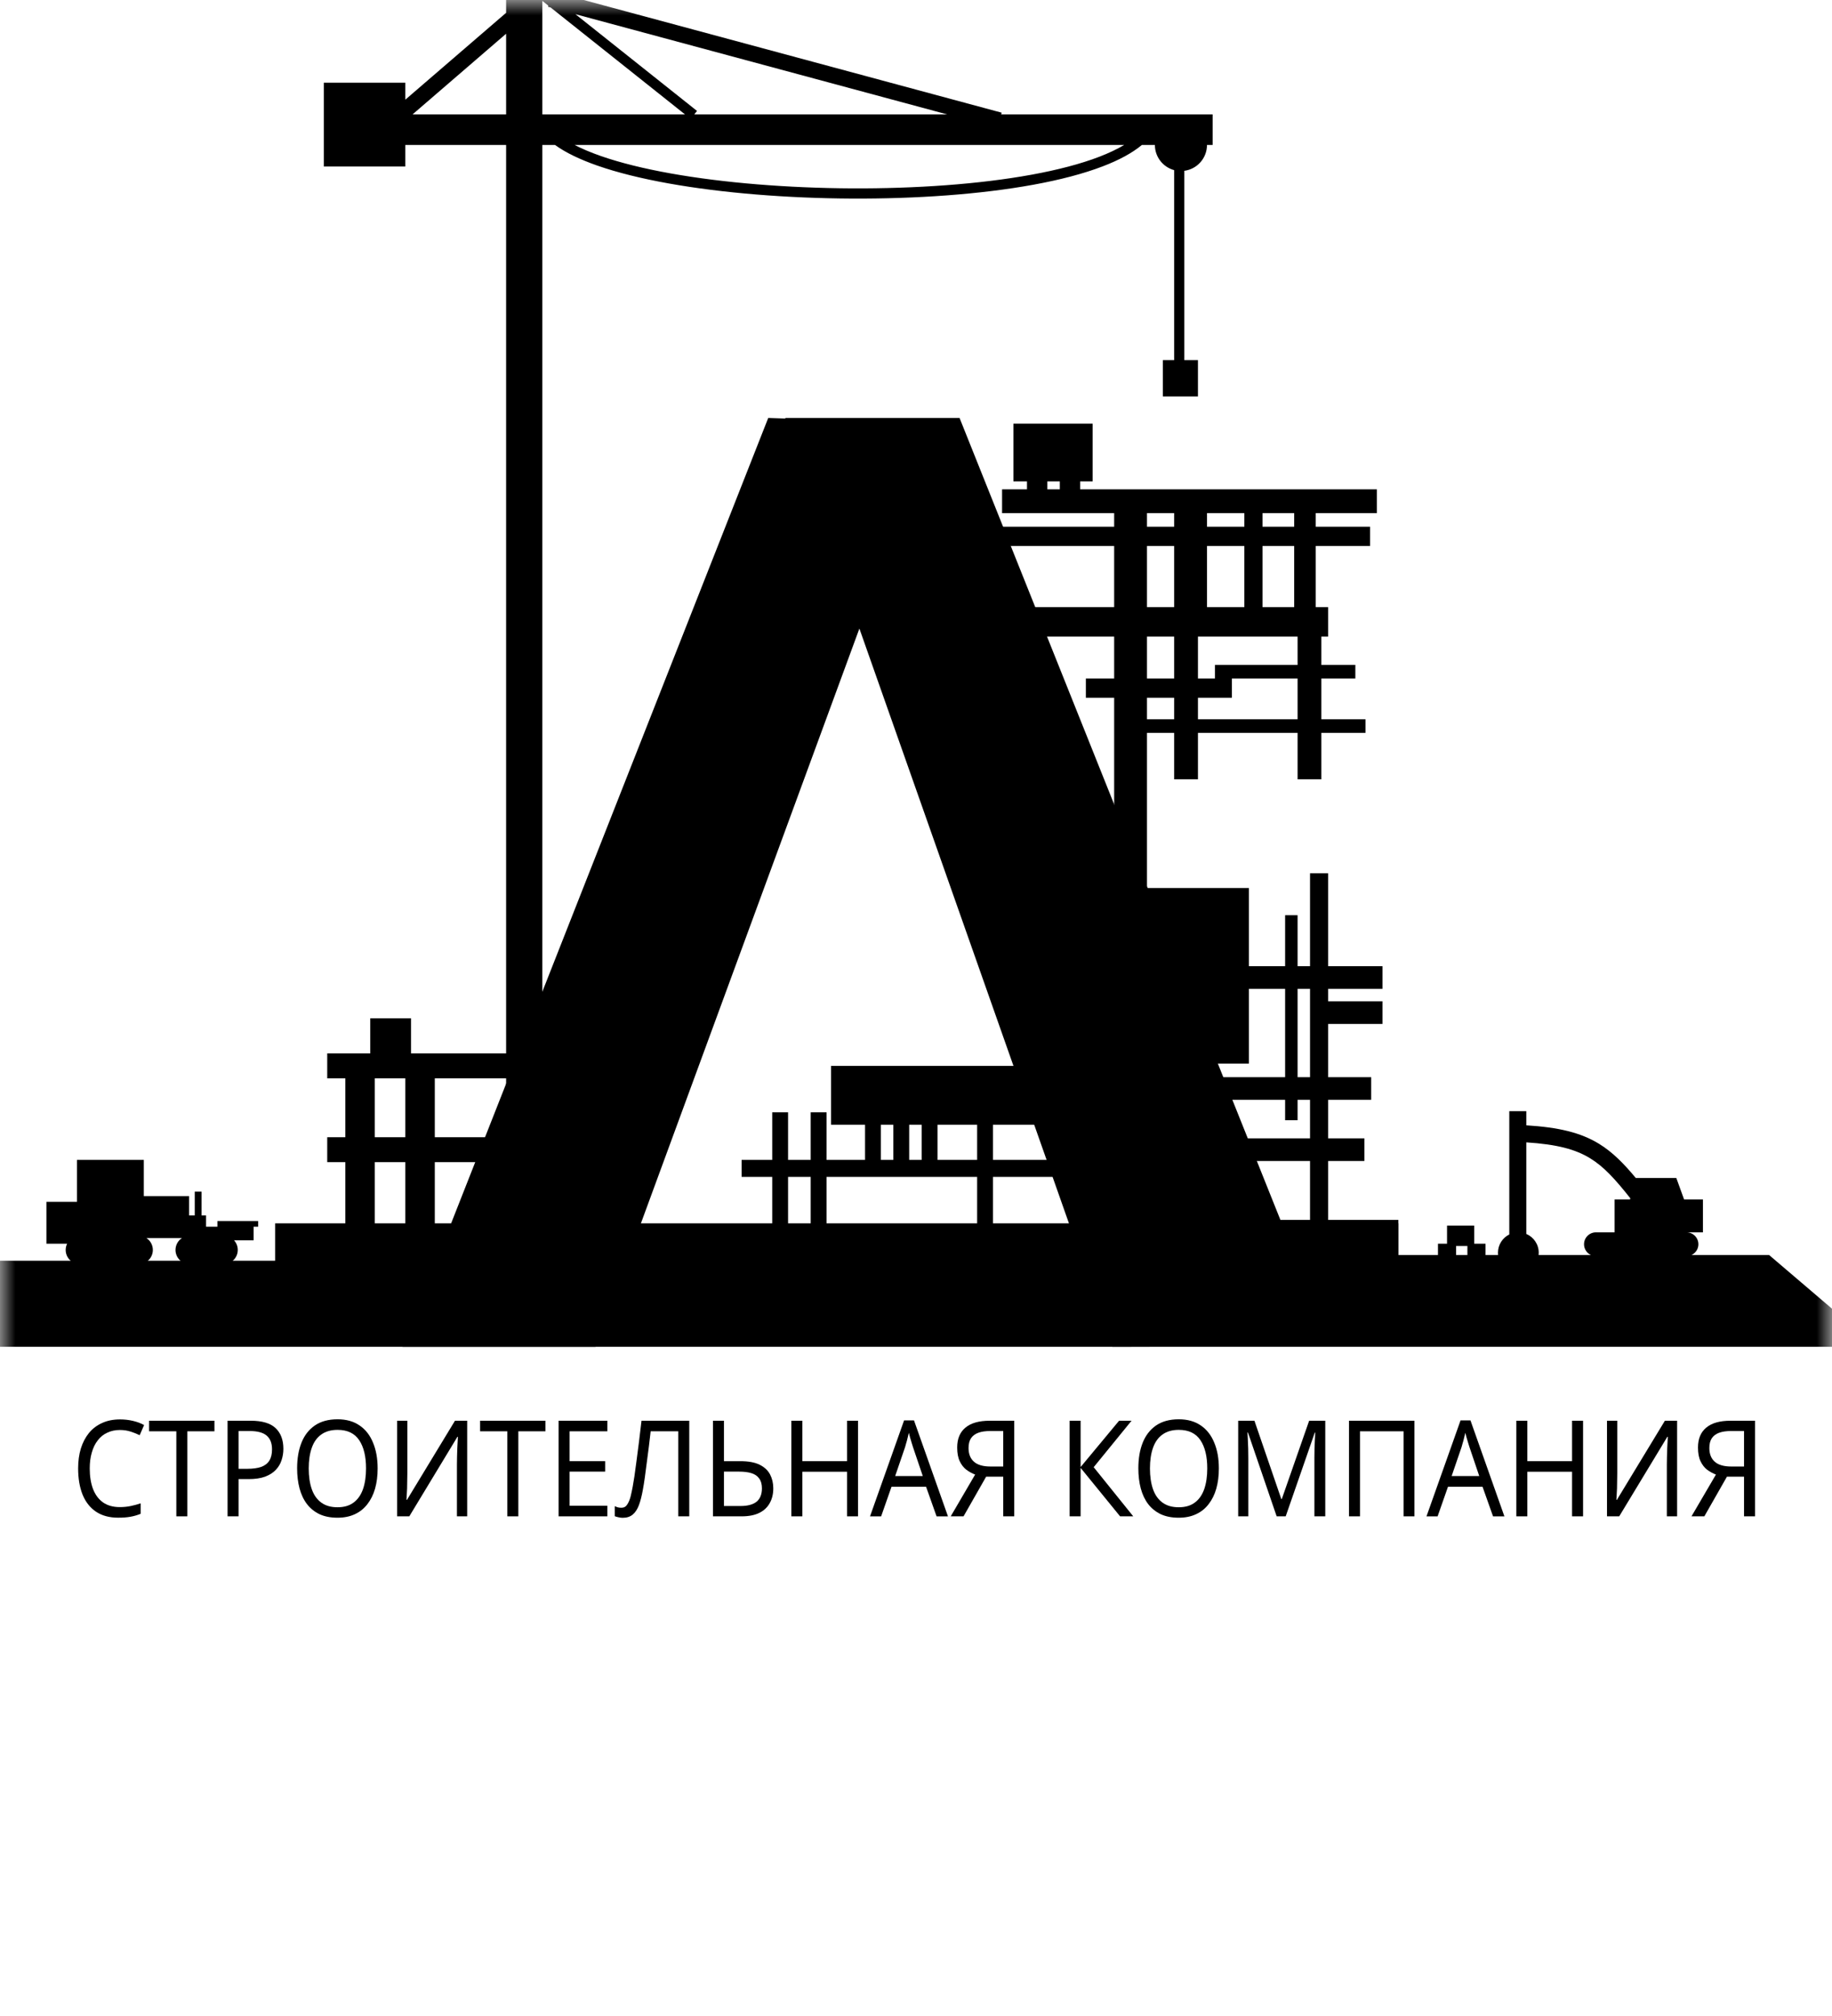<?xml version="1.0" encoding="UTF-8"?> <svg xmlns="http://www.w3.org/2000/svg" width="60" height="66" viewBox="0 0 60 66" fill="none"><g clip-path="url(#clip0_453_322)"><mask id="mask0_453_322" style="mask-type:luminance" maskUnits="userSpaceOnUse" x="0" y="0" width="60" height="66"><path d="M60 0H0V65.896H60V0Z" fill="white"></path></mask><g mask="url(#mask0_453_322)"><path d="M3.927 46.815C3.775 46.815 3.637 46.844 3.515 46.903C3.392 46.958 3.288 47.041 3.203 47.153C3.117 47.261 3.052 47.394 3.007 47.552C2.961 47.706 2.939 47.882 2.939 48.077C2.939 48.334 2.975 48.558 3.047 48.748C3.121 48.938 3.231 49.084 3.375 49.187C3.521 49.288 3.704 49.34 3.923 49.34C4.048 49.34 4.167 49.328 4.279 49.305C4.391 49.282 4.5 49.252 4.607 49.217V49.559C4.5 49.603 4.39 49.635 4.275 49.655C4.163 49.676 4.028 49.686 3.871 49.686C3.58 49.686 3.337 49.62 3.143 49.489C2.948 49.358 2.801 49.17 2.703 48.928C2.607 48.685 2.559 48.4 2.559 48.073C2.559 47.836 2.588 47.62 2.647 47.424C2.708 47.229 2.796 47.059 2.911 46.916C3.028 46.773 3.172 46.663 3.343 46.587C3.513 46.508 3.709 46.469 3.931 46.469C4.077 46.469 4.219 46.485 4.355 46.517C4.491 46.549 4.612 46.594 4.719 46.653L4.575 46.986C4.487 46.942 4.388 46.903 4.279 46.868C4.172 46.833 4.055 46.815 3.927 46.815Z" fill="black"></path><path d="M6.135 49.642H5.775V46.858H4.883V46.512H7.023V46.858H6.135V49.642Z" fill="black"></path><path d="M8.209 46.512C8.583 46.512 8.855 46.592 9.025 46.753C9.196 46.914 9.281 47.14 9.281 47.432C9.281 47.561 9.261 47.685 9.221 47.805C9.184 47.922 9.121 48.027 9.033 48.12C8.945 48.214 8.828 48.288 8.681 48.344C8.535 48.397 8.355 48.423 8.141 48.423H7.813V49.642H7.453V46.512H8.209ZM8.177 46.849H7.813V48.086H8.101C8.283 48.086 8.433 48.065 8.553 48.024C8.673 47.98 8.763 47.912 8.821 47.818C8.88 47.724 8.909 47.602 8.909 47.45C8.909 47.248 8.851 47.098 8.733 46.998C8.616 46.899 8.431 46.849 8.177 46.849Z" fill="black"></path><path d="M12.368 48.074C12.368 48.316 12.34 48.537 12.284 48.735C12.228 48.931 12.144 49.101 12.032 49.244C11.922 49.387 11.785 49.497 11.62 49.573C11.457 49.649 11.268 49.687 11.052 49.687C10.828 49.687 10.633 49.649 10.467 49.573C10.302 49.494 10.165 49.384 10.056 49.244C9.946 49.101 9.865 48.93 9.811 48.731C9.758 48.532 9.731 48.312 9.731 48.069C9.731 47.748 9.779 47.467 9.875 47.228C9.971 46.988 10.117 46.801 10.312 46.667C10.509 46.532 10.757 46.465 11.056 46.465C11.341 46.465 11.581 46.532 11.776 46.667C11.97 46.798 12.117 46.985 12.216 47.228C12.317 47.467 12.368 47.749 12.368 48.074ZM10.111 48.074C10.111 48.336 10.145 48.563 10.211 48.753C10.278 48.943 10.381 49.089 10.52 49.191C10.661 49.294 10.838 49.345 11.052 49.345C11.268 49.345 11.444 49.294 11.58 49.191C11.718 49.089 11.821 48.943 11.888 48.753C11.954 48.563 11.988 48.336 11.988 48.074C11.988 47.679 11.913 47.371 11.764 47.149C11.614 46.924 11.378 46.811 11.056 46.811C10.84 46.811 10.661 46.862 10.52 46.965C10.381 47.064 10.278 47.209 10.211 47.399C10.145 47.586 10.111 47.811 10.111 48.074Z" fill="black"></path><path d="M13.005 46.512H13.341V48.23C13.341 48.303 13.34 48.383 13.337 48.471C13.337 48.556 13.336 48.641 13.333 48.725C13.33 48.81 13.326 48.886 13.321 48.953C13.318 49.018 13.316 49.067 13.313 49.102H13.329L14.901 46.512H15.301V49.642H14.965V47.941C14.965 47.862 14.966 47.777 14.969 47.687C14.972 47.593 14.975 47.504 14.977 47.419C14.982 47.331 14.986 47.254 14.989 47.187C14.992 47.12 14.995 47.07 14.997 47.038H14.981L13.405 49.642H13.005V46.512Z" fill="black"></path><path d="M16.976 49.642H16.616V46.858H15.724V46.512H17.864V46.858H16.976V49.642Z" fill="black"></path><path d="M19.891 49.642H18.295V46.512H19.891V46.858H18.655V47.836H19.819V48.178H18.655V49.295H19.891V49.642Z" fill="black"></path><path d="M22.574 49.642H22.214V46.858H21.31C21.291 47.019 21.271 47.188 21.25 47.367C21.229 47.542 21.206 47.716 21.182 47.888C21.161 48.061 21.139 48.223 21.118 48.375C21.097 48.527 21.075 48.66 21.054 48.773C21.019 48.969 20.977 49.136 20.926 49.273C20.875 49.41 20.807 49.514 20.722 49.584C20.639 49.654 20.53 49.69 20.394 49.69C20.349 49.69 20.302 49.684 20.254 49.672C20.209 49.663 20.169 49.652 20.134 49.637V49.309C20.163 49.323 20.197 49.336 20.234 49.348C20.271 49.357 20.311 49.361 20.354 49.361C20.434 49.361 20.497 49.326 20.542 49.256C20.59 49.183 20.627 49.093 20.654 48.989C20.68 48.88 20.703 48.773 20.722 48.669C20.738 48.584 20.757 48.471 20.778 48.331C20.799 48.188 20.822 48.021 20.846 47.831C20.873 47.641 20.899 47.435 20.926 47.213C20.955 46.988 20.983 46.754 21.01 46.512H22.574V49.642Z" fill="black"></path><path d="M23.35 49.642V46.512H23.71V47.836H24.246C24.512 47.836 24.724 47.875 24.882 47.954C25.039 48.033 25.152 48.139 25.222 48.274C25.291 48.408 25.326 48.559 25.326 48.725C25.326 48.91 25.287 49.07 25.21 49.208C25.135 49.345 25.022 49.452 24.87 49.528C24.718 49.604 24.524 49.642 24.29 49.642H23.35ZM24.254 49.304C24.486 49.304 24.66 49.257 24.778 49.164C24.895 49.067 24.954 48.921 24.954 48.725C24.954 48.591 24.924 48.484 24.866 48.406C24.81 48.324 24.726 48.265 24.614 48.23C24.504 48.195 24.367 48.178 24.202 48.178H23.71V49.304H24.254Z" fill="black"></path><path d="M28.101 49.642H27.741V48.182H26.277V49.642H25.917V46.512H26.277V47.836H27.741V46.512H28.101V49.642Z" fill="black"></path><path d="M30.674 49.643L30.33 48.674H29.198L28.858 49.643H28.494L29.61 46.5H29.934L31.047 49.643H30.674ZM29.902 47.377C29.894 47.353 29.881 47.311 29.862 47.249C29.844 47.188 29.825 47.125 29.806 47.061C29.79 46.994 29.777 46.942 29.766 46.907C29.753 46.966 29.738 47.026 29.722 47.087C29.709 47.146 29.694 47.2 29.678 47.249C29.665 47.299 29.653 47.341 29.642 47.377L29.318 48.323H30.222L29.902 47.377Z" fill="black"></path><path d="M32.297 48.344L31.557 49.642H31.137L31.937 48.274C31.835 48.236 31.739 48.183 31.649 48.116C31.561 48.049 31.489 47.957 31.433 47.84C31.377 47.723 31.349 47.573 31.349 47.388C31.349 47.105 31.438 46.889 31.617 46.74C31.796 46.588 32.062 46.512 32.417 46.512H33.217V49.642H32.857V48.344H32.297ZM32.425 46.849C32.273 46.849 32.145 46.868 32.041 46.906C31.937 46.944 31.857 47.004 31.801 47.086C31.747 47.168 31.721 47.275 31.721 47.406C31.721 47.599 31.779 47.748 31.897 47.853C32.014 47.958 32.196 48.011 32.441 48.011H32.857V46.849H32.425Z" fill="black"></path><path d="M37.115 49.642H36.684L35.391 48.055V49.642H35.031V46.512H35.391V48.028L36.651 46.512H37.059L35.819 48.033L37.115 49.642Z" fill="black"></path><path d="M39.919 48.074C39.919 48.316 39.891 48.537 39.835 48.735C39.779 48.931 39.695 49.101 39.583 49.244C39.474 49.387 39.336 49.497 39.17 49.573C39.008 49.649 38.819 49.687 38.603 49.687C38.378 49.687 38.184 49.649 38.018 49.573C37.853 49.494 37.716 49.384 37.606 49.244C37.497 49.101 37.416 48.93 37.362 48.731C37.309 48.532 37.282 48.312 37.282 48.069C37.282 47.748 37.33 47.467 37.426 47.228C37.523 46.988 37.668 46.801 37.863 46.667C38.06 46.532 38.308 46.465 38.606 46.465C38.892 46.465 39.132 46.532 39.327 46.667C39.521 46.798 39.668 46.985 39.767 47.228C39.868 47.467 39.919 47.749 39.919 48.074ZM37.662 48.074C37.662 48.336 37.696 48.563 37.762 48.753C37.829 48.943 37.932 49.089 38.071 49.191C38.212 49.294 38.389 49.345 38.603 49.345C38.819 49.345 38.995 49.294 39.131 49.191C39.27 49.089 39.372 48.943 39.439 48.753C39.505 48.563 39.539 48.336 39.539 48.074C39.539 47.679 39.464 47.371 39.315 47.149C39.165 46.924 38.929 46.811 38.606 46.811C38.391 46.811 38.212 46.862 38.071 46.965C37.932 47.064 37.829 47.209 37.762 47.399C37.696 47.586 37.662 47.811 37.662 48.074Z" fill="black"></path><path d="M41.812 49.642L40.872 46.897H40.856C40.861 46.956 40.865 47.031 40.868 47.121C40.873 47.212 40.877 47.311 40.88 47.419C40.883 47.524 40.884 47.632 40.884 47.744V49.642H40.552V46.512H41.084L41.964 49.076H41.98L42.876 46.512H43.404V49.642H43.048V47.717C43.048 47.615 43.049 47.514 43.052 47.415C43.055 47.312 43.059 47.217 43.064 47.13C43.069 47.039 43.073 46.963 43.076 46.902H43.06L42.108 49.642H41.812Z" fill="black"></path><path d="M44.181 49.642V46.512H46.325V49.642H45.969V46.858H44.541V49.642H44.181Z" fill="black"></path><path d="M48.899 49.643L48.555 48.674H47.423L47.083 49.643H46.719L47.835 46.5H48.159L49.271 49.643H48.899ZM48.127 47.377C48.119 47.353 48.106 47.311 48.087 47.249C48.068 47.188 48.05 47.125 48.031 47.061C48.015 46.994 48.001 46.942 47.991 46.907C47.977 46.966 47.963 47.026 47.947 47.087C47.934 47.146 47.919 47.2 47.903 47.249C47.889 47.299 47.878 47.341 47.867 47.377L47.543 48.323H48.447L48.127 47.377Z" fill="black"></path><path d="M51.847 49.642H51.487V48.182H50.022V49.642H49.662V46.512H50.022V47.836H51.487V46.512H51.847V49.642Z" fill="black"></path><path d="M52.631 46.512H52.967V48.23C52.967 48.303 52.966 48.383 52.963 48.471C52.963 48.556 52.962 48.641 52.959 48.725C52.956 48.81 52.952 48.886 52.947 48.953C52.944 49.018 52.942 49.067 52.939 49.102H52.955L54.527 46.512H54.927V49.642H54.591V47.941C54.591 47.862 54.593 47.777 54.595 47.687C54.598 47.593 54.601 47.504 54.603 47.419C54.608 47.331 54.613 47.254 54.615 47.187C54.618 47.12 54.621 47.07 54.623 47.038H54.607L53.031 49.642H52.631V46.512Z" fill="black"></path><path d="M56.559 48.344L55.819 49.642H55.398L56.199 48.274C56.097 48.236 56.001 48.183 55.91 48.116C55.823 48.049 55.751 47.957 55.695 47.84C55.638 47.723 55.611 47.573 55.611 47.388C55.611 47.105 55.7 46.889 55.879 46.74C56.057 46.588 56.324 46.512 56.678 46.512H57.479V49.642H57.119V48.344H56.559ZM56.687 46.849C56.535 46.849 56.407 46.868 56.303 46.906C56.199 46.944 56.119 47.004 56.063 47.086C56.009 47.168 55.983 47.275 55.983 47.406C55.983 47.599 56.041 47.748 56.159 47.853C56.276 47.958 56.457 48.011 56.703 48.011H57.119V46.849H56.687Z" fill="black"></path><path fill-rule="evenodd" clip-rule="evenodd" d="M18.845 0.464L31.019 3.745H22.738L22.828 3.632L18.845 0.464ZM17.948 0.222L17.958 0.184L17.762 0.029V3.745H22.434L18.034 0.245L17.948 0.222ZM18.083 -0.279L18.053 -0.167L17.933 -0.262L17.725 -0.001L16.576 -0.001V0.419L13.275 3.263V2.707H10.605V5.451H13.275V4.746H16.576V34.486H13.461V33.337H12.126V34.486H10.717V35.302H11.31V37.231H10.717V38.047H11.31V40.16H12.274V38.047H13.275V40.16H14.24V38.047H16.576V40.939H17.762V4.746H18.178C18.53 5.001 19.002 5.224 19.556 5.419C20.222 5.652 21.02 5.848 21.903 6.006C23.669 6.322 25.788 6.49 27.897 6.501C30.005 6.511 32.108 6.364 33.841 6.048C34.707 5.89 35.485 5.689 36.126 5.442C36.64 5.245 37.075 5.014 37.398 4.746H37.824C37.824 5.14 38.092 5.472 38.455 5.57V11.94H38.788V5.592C39.207 5.537 39.53 5.179 39.53 4.746H39.715V3.745H32.79L32.805 3.689L18.083 -0.279ZM16.576 1.104L13.512 3.745H16.576V1.104ZM18.82 4.746H36.817C36.588 4.883 36.317 5.011 36.006 5.131C35.391 5.368 34.635 5.564 33.781 5.72C32.074 6.031 29.992 6.177 27.898 6.167C25.805 6.156 23.705 5.989 21.962 5.677C21.09 5.521 20.31 5.329 19.667 5.104C19.346 4.991 19.063 4.872 18.82 4.746ZM16.576 35.302V37.231H14.24V35.302H16.576ZM13.275 35.302V37.231H12.274V35.302H13.275Z" fill="black"></path><path fill-rule="evenodd" clip-rule="evenodd" d="M35.785 13.869H33.19V15.76H33.635V16.02H32.819V16.799H36.49V17.244H32.263V17.874H36.49V19.877H30.557V20.841H36.49V22.213H35.563V22.843H36.49V29.073H37.565V23.993H38.455V25.513H39.234V23.993H42.497V25.513H43.276V23.993H44.722V23.548H43.276V22.213H44.389V21.768H43.276V20.841H43.498V19.877H43.091V17.874H44.871V17.244H43.091V16.799H45.093V16.02H35.377V15.76H35.785V13.869ZM34.71 15.76H34.302V16.02H34.71V15.76ZM37.565 22.843V23.548H38.455V22.843H37.565ZM38.455 22.213H37.565V20.841H38.455V22.213ZM39.234 22.843V23.548H42.497V22.213H40.346V22.843H39.234ZM39.79 22.213V21.768H42.497V20.841H39.234V22.213H39.79ZM37.565 19.877V17.874H38.455V19.877H37.565ZM37.565 17.244H38.455V16.799H37.565V17.244ZM39.531 19.877V17.874H40.754V19.877H39.531ZM39.531 17.244H40.754V16.799H39.531V17.244ZM41.348 19.877V17.874H42.386V19.877H41.348ZM41.348 17.244H42.386V16.799H41.348V17.244Z" fill="black"></path><path fill-rule="evenodd" clip-rule="evenodd" d="M43.498 28.59H42.905V31.631H42.497V29.962H42.089V31.631H40.903V29.072H37.194V34.82H40.903V32.372H42.089V35.265H39.086V36.006H42.089V36.674H42.497V36.006H42.905V37.267H38.863V38.009H42.905V39.937H39.975V42.162H45.798V39.937H43.498V38.009H44.685V37.267H43.498V36.006H44.908V35.265H43.498V33.522H45.278V32.78H43.498V32.372H45.278V31.631H43.498V28.59ZM42.905 35.265H42.497V32.372H42.905V35.265Z" fill="black"></path><path fill-rule="evenodd" clip-rule="evenodd" d="M27.219 34.895H34.45V36.823H32.522V37.972H34.858V38.529H32.522V40.049H45.797V41.087H47.095V40.717H47.392V40.123H48.282V40.717H48.653V41.087H53.27H57.006H57.94L60.538 43.303L60.742 42.589V42.965V43.34V44.091H45.797H10.606H9.011H0V41.273H9.011V40.049H25.291V38.529H24.289V37.972H25.291V36.415H25.81V37.972H26.551V36.415H27.07V37.972H28.331V36.823H27.219V34.895ZM25.81 40.049H26.551V38.529H25.81V40.049ZM27.07 40.049H32.002V38.529H27.07V40.049ZM32.002 36.823V37.972H30.705V36.823H32.002ZM30.185 36.823V37.972H29.777V36.823H30.185ZM29.258 36.823V37.972H28.85V36.823H29.258ZM47.688 41.087V40.791H48.059V41.087H47.688Z" fill="black"></path><path fill-rule="evenodd" clip-rule="evenodd" d="M39.234 11.791H38.084V12.978H39.234V11.791ZM49.431 36.377V40.414C49.211 40.523 49.06 40.75 49.06 41.012C49.06 41.381 49.359 41.68 49.728 41.68C50.097 41.68 50.395 41.381 50.395 41.012C50.395 40.736 50.227 40.498 49.988 40.397V37.399C50.994 37.464 51.596 37.625 52.077 37.919C52.53 38.196 52.898 38.603 53.394 39.228L53.384 39.269H52.88V40.345H52.268C52.053 40.345 51.879 40.519 51.879 40.734C51.879 40.949 52.053 41.123 52.268 41.123H55.235C55.45 41.123 55.624 40.949 55.624 40.734C55.624 40.519 55.45 40.345 55.235 40.345H55.773V39.269H55.156L54.901 38.565H53.574C53.178 38.089 52.813 37.717 52.367 37.444C51.769 37.079 51.054 36.907 49.988 36.841V36.377H49.431Z" fill="black"></path><path fill-rule="evenodd" clip-rule="evenodd" d="M2.522 37.973H4.71V39.159H6.193V39.79H6.378V39.011H6.601V39.79H6.749V40.16H7.12V39.975H8.455V40.16H8.307V40.605H7.664C7.741 40.688 7.787 40.799 7.787 40.921C7.787 41.177 7.58 41.384 7.324 41.384H6.211C5.955 41.384 5.748 41.177 5.748 40.921C5.748 40.758 5.832 40.614 5.96 40.531H4.794C4.922 40.614 5.006 40.758 5.006 40.921C5.006 41.177 4.799 41.384 4.543 41.384H2.614C2.358 41.384 2.151 41.177 2.151 40.921C2.151 40.848 2.168 40.778 2.198 40.717H1.521V39.345H2.522V37.973Z" fill="black"></path><path fill-rule="evenodd" clip-rule="evenodd" d="M25.723 13.703L25.16 13.684L13.183 44.092H19.505L28.146 20.578L36.434 44.092L43.59 44.073L31.427 13.684H25.717L25.723 13.703Z" fill="black"></path><g filter="url(#filter0_d_453_322)"><path d="M17.614 32.854L8.195 25.176H49.174L17.614 32.854Z" fill="black"></path><path d="M17.614 32.854L13.238 43.96L49.353 25.119L17.614 32.854Z" fill="black"></path></g></g></g><defs><filter id="filter0_d_453_322" x="8.195" y="-2.081" width="130.357" height="81.242" filterUnits="userSpaceOnUse" color-interpolation-filters="sRGB"><feFlood flood-opacity="0" result="BackgroundImageFix"></feFlood><feColorMatrix in="SourceAlpha" type="matrix" values="0 0 0 0 0 0 0 0 0 0 0 0 0 0 0 0 0 0 127 0" result="hardAlpha"></feColorMatrix><feOffset dx="58" dy="4"></feOffset><feGaussianBlur stdDeviation="15.6"></feGaussianBlur><feComposite in2="hardAlpha" operator="out"></feComposite><feColorMatrix type="matrix" values="0 0 0 0 0 0 0 0 0 0 0 0 0 0 0 0 0 0 0.25 0"></feColorMatrix><feBlend mode="normal" in2="BackgroundImageFix" result="effect1_dropShadow_453_322"></feBlend><feBlend mode="normal" in="SourceGraphic" in2="effect1_dropShadow_453_322" result="shape"></feBlend></filter><clipPath id="clip0_453_322"><rect width="60" height="65.896" fill="white"></rect></clipPath></defs></svg> 